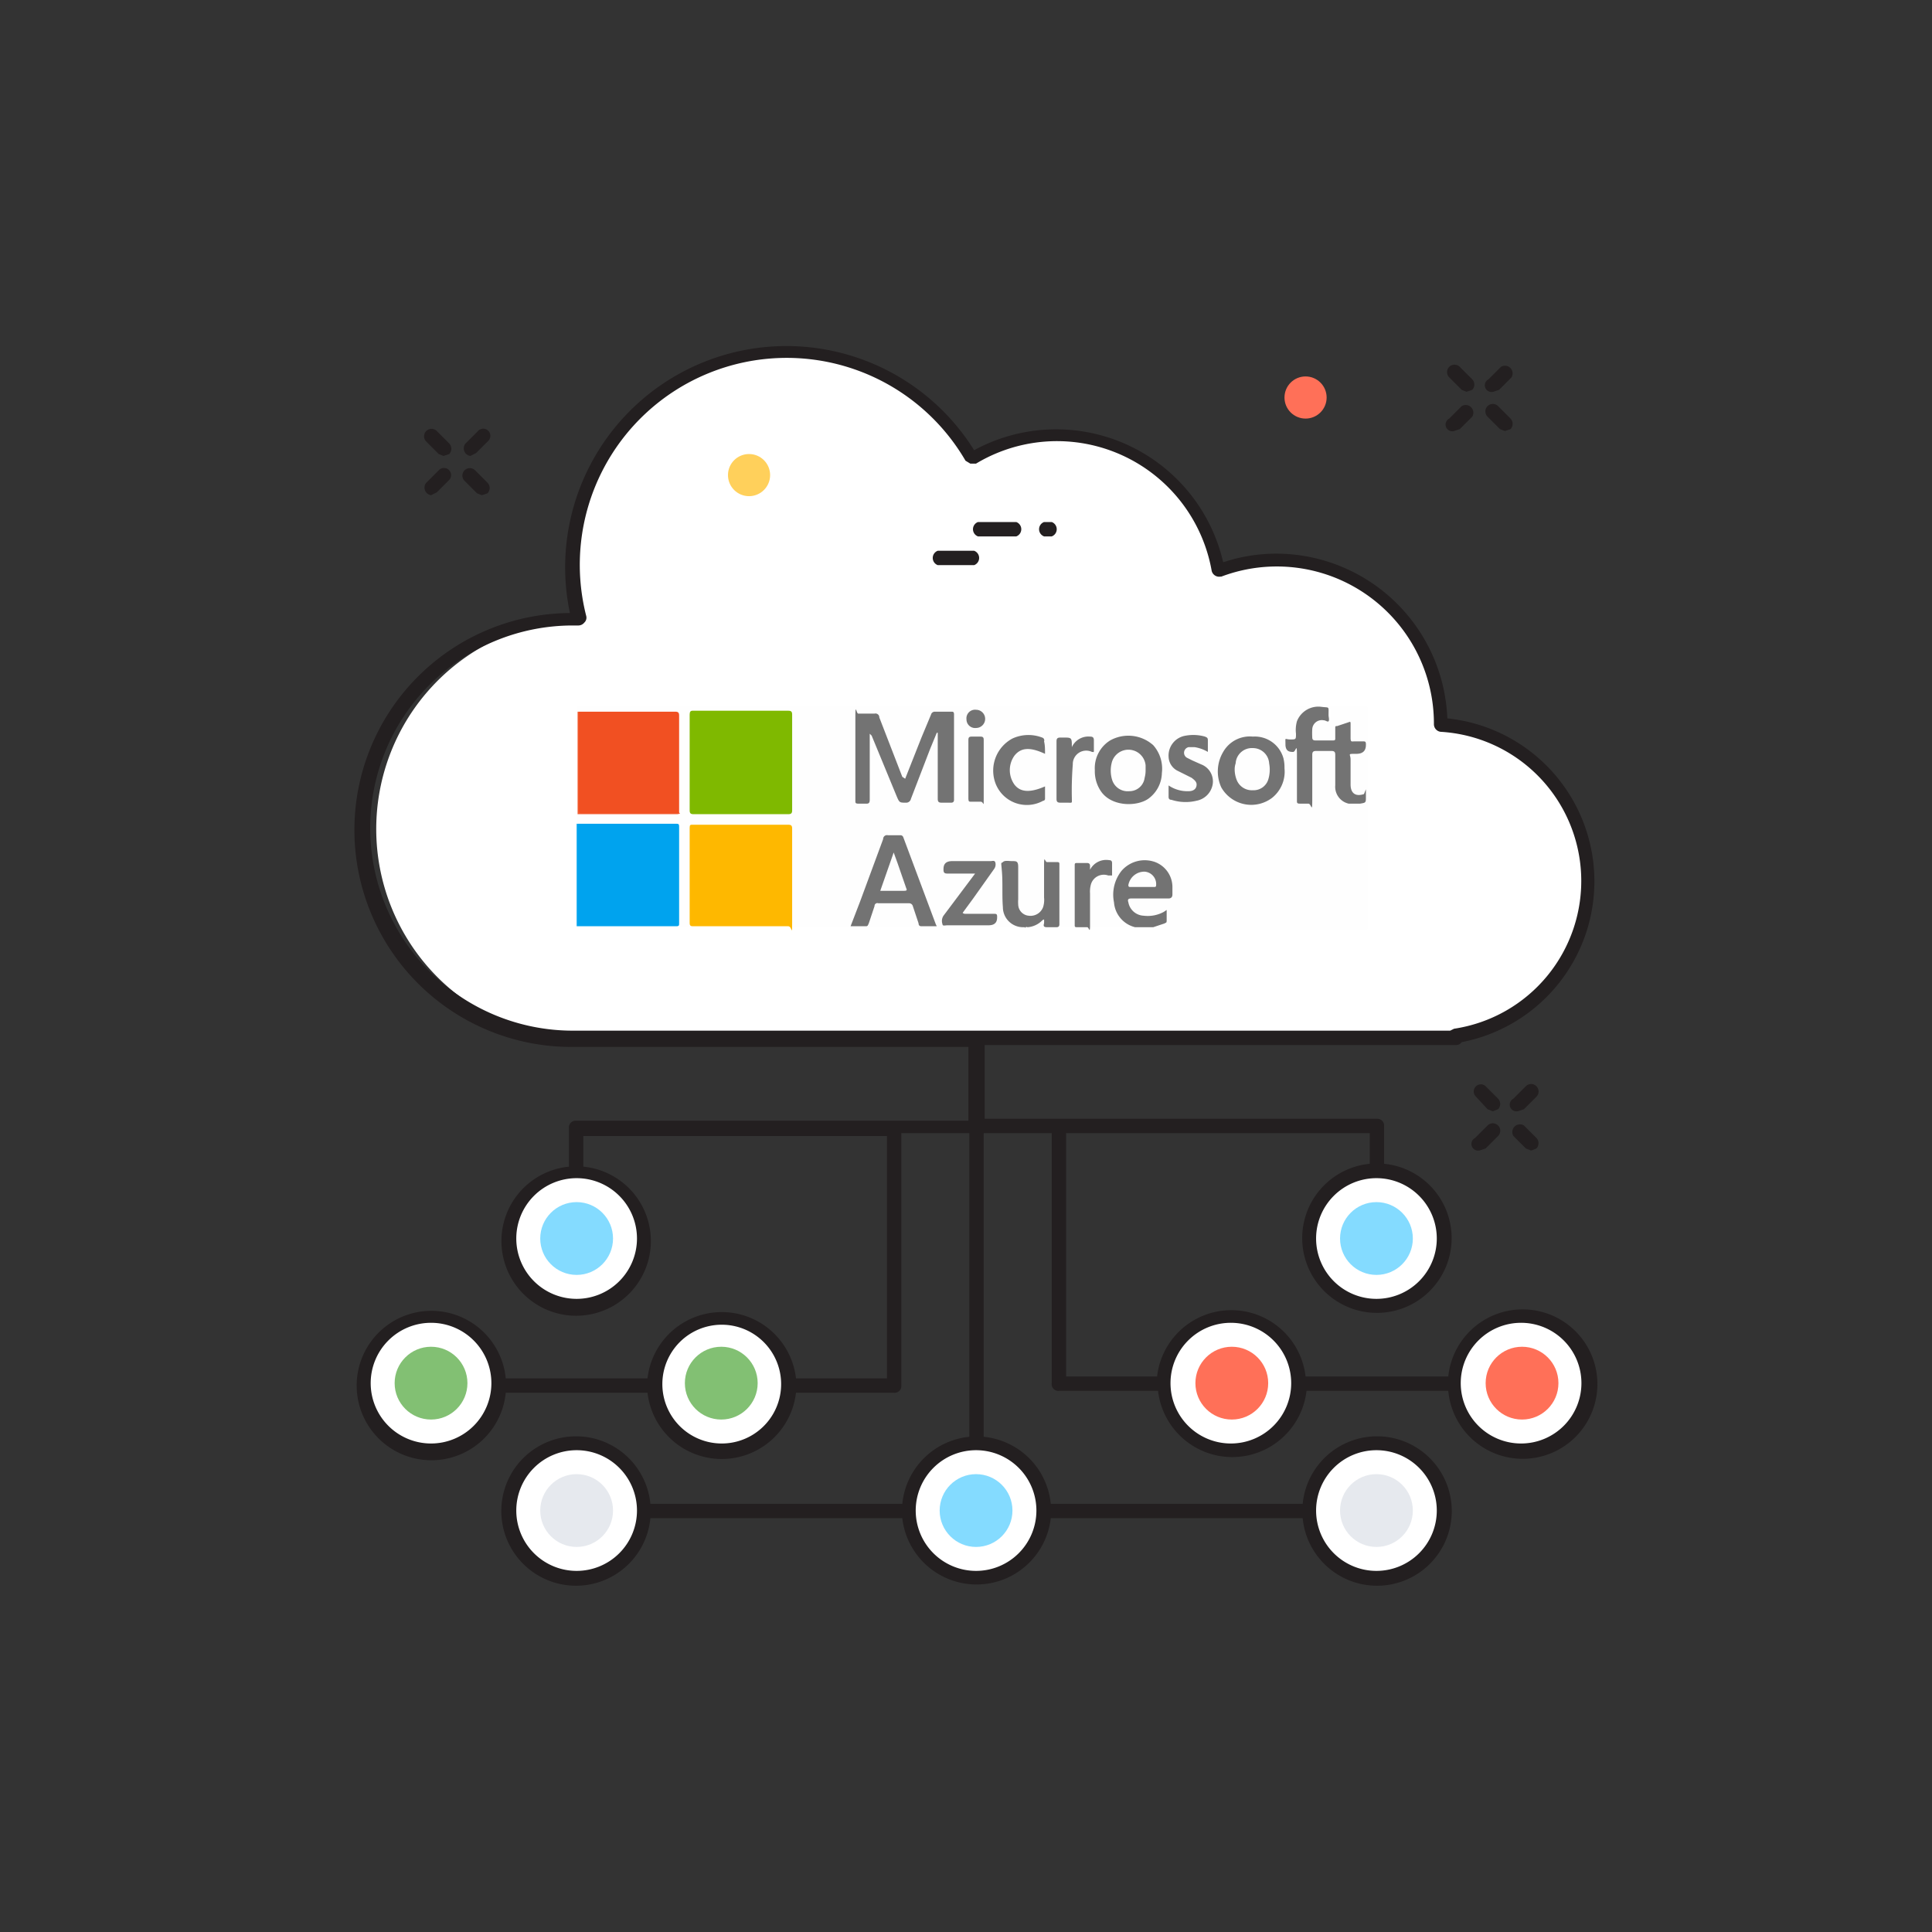 <svg xmlns="http://www.w3.org/2000/svg" viewBox="0 0 201.7 201.7"><rect x="0" y="0" width="201.7" height="201.7" fill="#333333" stroke="none"/><title>logiciel-itsm-disponible-cloud-v3</title><g id="Calque_1" data-name="Calque 1"><path d="M155.9,40.9a.7.7,0,0,1-.5-1.3l1.3-1.3a.8.8,0,0,1,1.1,1.1l-1.3,1.3Z" style="fill:#231f20"/><path d="M151.8,45a.7.7,0,0,1-.5-1.3l1.3-1.3a.8.8,0,0,1,1.1,1.1l-1.3,1.3Z" style="fill:#231f20"/><path d="M157.1,45l-.5-.2-1.3-1.3a.7.7,0,0,1,1.1-1.1l1.3,1.3a.8.8,0,0,1,0,1.1Z" style="fill:#231f20"/><path d="M153.1,40.9l-.5-.2-1.3-1.3a.7.7,0,0,1,1.1-1.1l1.3,1.3a.8.8,0,0,1,0,1.1Z" style="fill:#231f20"/><path d="M49.1,47.6a.8.8,0,0,1-.5-1.3l1.3-1.3a.7.7,0,0,1,1.1,1h0l-1.3,1.3Z" style="fill:#231f20"/><path d="M45,51.7a.8.8,0,0,1-.5-1.3l1.3-1.3a.7.7,0,0,1,1.1,1h0l-1.3,1.3Z" style="fill:#231f20"/><path d="M50.3,51.7l-.5-.2-1.3-1.3a.7.7,0,0,1,1.1-1.1l1.3,1.3a.8.8,0,0,1,0,1.1Z" style="fill:#231f20"/><path d="M46.3,47.6l-.5-.2-1.3-1.3a.7.7,0,0,1,1.1-1.1l1.3,1.3a.8.8,0,0,1,0,1.1Z" style="fill:#231f20"/><path d="M158.5,116a.7.7,0,0,1-.5-1.3l1.3-1.3a.7.7,0,0,1,1.1,1.1l-1.3,1.3Z" style="fill:#231f20"/><path d="M154.5,120.1a.7.7,0,0,1-.5-1.3l1.3-1.3a.7.7,0,0,1,1.1,1.1l-1.3,1.3Z" style="fill:#231f20"/><path d="M159.8,120.1l-.5-.2-1.3-1.3a.8.8,0,0,1,1.1-1.1l1.3,1.3a.8.8,0,0,1,0,1.1l-.5.2Z" style="fill:#231f20"/><path d="M155.8,116l-.5-.2-1.2-1.3a.7.7,0,1,1,1-1.1h0l1.3,1.3a.8.8,0,0,1,0,1.1l-.5.2Z" style="fill:#231f20"/><path d="M165.9,92a16.4,16.4,0,0,0-15.6-16.3h0a17.1,17.1,0,0,0-23.2-16,17.1,17.1,0,0,0-25.7-11.8,22.4,22.4,0,0,0-41,16.8h-.7a21.9,21.9,0,0,0,0,43.7H152v-.2A16.3,16.3,0,0,0,165.9,92Z" style="fill:#fff"/><circle cx="143.7" cy="157.7" r="7" style="fill:#fff"/><circle cx="60.2" cy="157.7" r="7" style="fill:#fff"/><circle cx="143.7" cy="129.3" r="7" style="fill:#fff"/><circle cx="143.7" cy="129.3" r="3.8" style="fill:#84dbff"/><circle cx="60.2" cy="129.3" r="7" style="fill:#fff"/><circle cx="158.9" cy="144.4" r="7" style="fill:#fff"/><circle cx="128.6" cy="144.4" r="7" style="fill:#fff"/><circle cx="45" cy="144.4" r="7" style="fill:#fff"/><circle cx="75.3" cy="144.4" r="7" style="fill:#fff"/><circle cx="101.9" cy="157.7" r="7" style="fill:#fff"/><path d="M158.9,136.7a7.8,7.8,0,0,0-7.7,7H136.3a7.8,7.8,0,0,0-15.5,0h-9.5V118.3H143v3.2a7.8,7.8,0,1,0,1.5,0v-4a.7.7,0,0,0-.7-.7h-41v-7.7H152a.7.7,0,0,0,.6-.3A17.1,17.1,0,0,0,151.1,75a17.9,17.9,0,0,0-17.9-17.2,17.7,17.7,0,0,0-5.5.9,17.9,17.9,0,0,0-26-11.7,23.1,23.1,0,0,0-42.2,17,22.6,22.6,0,0,0,.3,45.3h41.3v7.7h-41a.7.7,0,0,0-.7.8v4a7.8,7.8,0,1,0,1.5,0v-3.2H92.6v25.3H83.1a7.8,7.8,0,0,0-15.5,0H52.8a7.8,7.8,0,1,0,0,1.5H67.6a7.8,7.8,0,0,0,15.5,0H93.3a.7.7,0,0,0,.8-.7V118.3h7.1V150a7.8,7.8,0,0,0-7,7H67.9a7.8,7.8,0,1,0,0,1.5H94.2a7.8,7.8,0,0,0,15.5,0H136a7.8,7.8,0,1,0,0-1.5H109.7a7.8,7.8,0,0,0-7-7V118.3h7.1v26.1a.7.7,0,0,0,.8.8h10.3a7.8,7.8,0,0,0,15.5,0h14.8a7.8,7.8,0,1,0,7.7-8.5Zm-8.9-7.4a6.3,6.3,0,1,1-6.3-6.3A6.3,6.3,0,0,1,150,129.3Zm-83.5,0a6.3,6.3,0,1,1-6.3-6.3,6.3,6.3,0,0,1,6.3,6.3h0ZM45,150.7a6.3,6.3,0,1,1,6.3-6.3A6.3,6.3,0,0,1,45,150.7Zm30.3,0a6.2,6.2,0,1,1,.1,0ZM60.2,164a6.3,6.3,0,1,1,6.3-6.3A6.3,6.3,0,0,1,60.2,164Zm83.5-12.6a6.3,6.3,0,1,1-6.3,6.3,6.3,6.3,0,0,1,6.3-6.3Zm-35.5,6.3a6.3,6.3,0,1,1-6.3-6.3,6.3,6.3,0,0,1,6.3,6.3h0ZM59.8,107.6a21.1,21.1,0,0,1,0-42.3h.6a.8.8,0,0,0,.6-.3.7.7,0,0,0,.2-.7,21.6,21.6,0,0,1,39.6-16.2l.5.3h.6a16.4,16.4,0,0,1,24.6,11.2.8.8,0,0,0,.9.6h.1a16.4,16.4,0,0,1,22.2,15.4.8.8,0,0,0,.7.8,15.6,15.6,0,0,1,1.4,31l-.4.2Zm68.7,43.1a6.3,6.3,0,1,1,6.3-6.3,6.3,6.3,0,0,1-6.3,6.3h0Zm30.3,0a6.3,6.3,0,1,1,6.3-6.3,6.3,6.3,0,0,1-6.3,6.3h0Z" style="fill:#231f20"/><path d="M106.1,56h-4a.8.8,0,0,1,0-1.5h4a.8.8,0,0,1,0,1.5Z" style="fill:#231f20"/><path d="M101.6,59H97.9a.8.8,0,0,1,0-1.5h3.8a.8.8,0,0,1,0,1.5Z" style="fill:#231f20"/><path d="M109.7,56H109a.8.8,0,0,1,0-1.5h.8a.8.8,0,0,1,0,1.5Z" style="fill:#231f20"/><circle cx="78.2" cy="49.6" r="2.2" style="fill:#ffd05b"/><circle cx="136.3" cy="41.5" r="2.2" style="fill:#ff7058"/><circle cx="60.2" cy="129.3" r="3.8" style="fill:#84dbff"/><circle cx="158.9" cy="144.4" r="3.8" style="fill:#ff7058"/><circle cx="128.6" cy="144.4" r="3.8" style="fill:#ff7058"/><circle cx="75.3" cy="144.4" r="3.8" style="fill:#82c073"/><circle cx="45" cy="144.4" r="3.8" style="fill:#82c073"/><circle cx="101.9" cy="157.7" r="3.8" style="fill:#84dbff"/><circle cx="143.7" cy="157.7" r="3.8" style="fill:#e6e9ee"/><circle cx="60.2" cy="157.7" r="3.8" style="fill:#e6e9ee"/></g><g id="Calque_3" data-name="Calque 3"><g id="AWhv7B.tif"><path d="M118.6,96.8H107.1c0-.2.2-.2.3-.2a2.6,2.6,0,0,0,1.4-.6c.3-.3.4-.2.4.2s.1.4.4.4h.6c.3,0,.4-.1.4-.4s0-1.2,0-1.8,0-2.6,0-3.9,0-.5-.5-.5h-.6c-.3,0-.4.1-.4.4s0,2.3,0,3.4a1.9,1.9,0,0,1-.6,1.4,1.4,1.4,0,0,1-2.4-.7,3.5,3.5,0,0,1-.1-.8q0-1.6,0-3.2c0-.5,0-.5-.5-.5s-.9-.1-.9.9,0,1.8,0,2.7a7.4,7.4,0,0,0,.1,1.4,1.9,1.9,0,0,0,1.6,1.6c.2,0,.4,0,.5.2H60.6c-.1,0-.3.2-.3-.1h9.9c.6,0,.6,0,.6-.6s0-3.6,0-5.4,0-2.6,0-3.8,0-.6-.6-.6h-10V85a.8.8,0,0,1,.6-.1h9.4c.2,0,.4,0,.5-.1a.9.9,0,0,0,.1-.4q0-4.7,0-9.4c0-.5,0-.5-.6-.5h-10c0-.3-.1-.7,0-.8s.5,0,.8,0h81.4c.3,0,.4,0,.4.4q0,11.3,0,22.7c0,.3-.1.3-.4.3H120.4c0-.2.1-.2.2-.2h.4c.7-.2.8-.3.7-1.1s-.1-.3-.3-.2a3.4,3.4,0,0,1-1.9.4,1.8,1.8,0,0,1-1.8-1.4c-.1-.4,0-.5.4-.6h3.9a.2.2,0,0,0,.2-.2,4.2,4.2,0,0,0-.3-2.1,2.6,2.6,0,0,0-2.7-1.4,3.1,3.1,0,0,0-2.9,3.2,3.9,3.9,0,0,0,.5,2.4,2.8,2.8,0,0,0,1.4,1.1C118.4,96.6,118.6,96.6,118.6,96.8Z" style="fill:#fefefe"/><path d="M118.6,96.8h-.1a2.9,2.9,0,0,1-2.2-2.6,4,4,0,0,1,.8-3.3,3.2,3.2,0,0,1,3.5-.9,2.8,2.8,0,0,1,1.8,2.7c0,.2,0,.5,0,.7s-.1.4-.4.4h-3.9c-.3,0-.4.1-.3.4a1.7,1.7,0,0,0,1.6,1.4,3.5,3.5,0,0,0,2.1-.4l.3-.2c0,.4,0,.8,0,1.1s-.1.2-.2.3l-1.2.4Z" style="fill:#737373"/><path d="M107,96.8h-.2a2.1,2.1,0,0,1-2.1-2.1c-.1-1.2,0-2.5-.1-3.7s-.1-.8.1-1,.6-.1,1-.1.6,0,.6.6,0,2.2,0,3.4a3.1,3.1,0,0,0,0,.5,1.2,1.2,0,0,0,1.1,1.2,1.4,1.4,0,0,0,1.5-.9,2.5,2.5,0,0,0,.1-1c0-1.1,0-2.3,0-3.4s.1-.3.3-.3h1c.2,0,.3,0,.3.2q0,3.2,0,6.3c0,.2-.1.3-.3.3h-1c-.3,0-.4-.1-.3-.4a3.4,3.4,0,0,0,0-.4c-.1,0-.2.1-.2.1a2.4,2.4,0,0,1-1.5.7c-.1,0-.2-.1-.3.1Z" style="fill:#737373"/><path d="M60.3,74.3h.1a.9.9,0,0,1,.1.6q0,4.6,0,9.2c0,.7,0,.7.7.7h9.2a.9.9,0,0,1,.6.1c-.1.1-.3.1-.4.1H60.3Z" style="fill:#f25b30"/><path d="M60.3,96.7h-.1V86h.1a.6.6,0,0,1,.1.5q0,4.8,0,9.7A.6.6,0,0,1,60.3,96.7Z" style="fill:#10a9ef"/><path d="M82.7,91.4c0,1.6,0,3.3,0,4.9s0,.4-.4.4h-10c-.2,0-.3-.1-.3-.3q0-5,0-10c0-.3.1-.3.3-.3h10c.3,0,.4.1.4.4S82.7,89.7,82.7,91.4Z" style="fill:#feb800"/><path d="M77.4,85h-5c-.3,0-.4-.1-.4-.4q0-5,0-10c0-.3.1-.4.3-.4h10c.3,0,.4.1.4.4q0,5,0,10c0,.3-.1.4-.4.4Z" style="fill:#7fb900"/><path d="M60.3,96.7V86H70.6c.2,0,.3,0,.3.3q0,5.1,0,10.1c0,.2,0,.3-.3.3Z" style="fill:#00a3ee"/><path d="M70.9,84.9H60.8c-.3,0-.4-.1-.4-.4,0-3.4,0-6.8,0-10.2H70.5c.3,0,.4.1.4.4,0,3.3,0,6.6,0,9.8C70.9,84.7,70.9,84.8,70.9,84.9Z" style="fill:#f15022"/><path d="M94.5,81.3,96.2,77l1-2.4a.4.4,0,0,1,.4-.3h1.7c.2,0,.3,0,.3.3q0,4.4,0,8.9c0,.2-.1.3-.3.3h-1c-.3,0-.4-.1-.4-.4,0-2.2,0-4.3,0-6.5v-.4h-.1l-.7,1.7-2,5.2a.5.5,0,0,1-.5.4c-.7,0-.7,0-1-.7l-2.6-6.3-.2-.2v.4c0,2.2,0,4.3,0,6.5,0,.3-.1.4-.3.4h-.9c-.3,0-.3-.1-.3-.3s0-2.5,0-3.7,0-3.4,0-5,.1-.4.3-.4h1.7a.4.4,0,0,1,.5.4l2.4,6.2Z" style="fill:#737373"/><path d="M142.6,82.4v.8c0,.6,0,.6-.6.7h-1.2a1.8,1.8,0,0,1-1.4-1.9q0-1.6,0-3.2c0-.3-.1-.4-.4-.4h-1.6c-.3,0-.4.1-.4.4s0,3.2,0,4.7-.1.4-.4.4h-.9c-.3,0-.3-.1-.3-.3s0-3.2,0-4.7-.1-.4-.4-.4-.8,0-.8-.8-.1-.5.5-.5.6,0,.6-.6a3.4,3.4,0,0,1,.1-1.3,2.4,2.4,0,0,1,2.6-1.5c.8.1.7-.1.7.8s0,0,0,.1.1.5,0,.6-.3-.1-.5-.1a1,1,0,0,0-1.2.9,7.7,7.7,0,0,0,0,.9c0,.2.1.3.3.3h1.9c.2,0,.2-.1.2-.2s0-.7,0-1,0-.3.2-.3l1.2-.4c.2-.1.2,0,.2.2s0,.9,0,1.4.1.4.4.4h.9c.2,0,.3,0,.3.3s0,1-1,1-.6,0-.6.6,0,1.7,0,2.6.5,1.3,1.4,1Z" style="fill:#737373"/><path d="M97.8,96.7H96.2c-.2,0-.3-.1-.3-.3l-.6-1.8a.4.4,0,0,0-.4-.3H91.7a.3.3,0,0,0-.4.3l-.6,1.8c-.1.2-.1.3-.3.3H88.8l1-2.6,2.4-6.5a.4.4,0,0,1,.5-.4H94a.3.3,0,0,1,.3.2l3.4,9.1Z" style="fill:#737373"/><path d="M134.1,80.2a3.5,3.5,0,0,1-1.3,3.1,3.6,3.6,0,0,1-5.3-1.1,4,4,0,0,1,.2-3.7,3.2,3.2,0,0,1,3.1-1.6,3.1,3.1,0,0,1,3.2,2.3A4,4,0,0,1,134.1,80.2Z" style="fill:#737373"/><path d="M114.3,80.4a3.4,3.4,0,0,1,1.6-3.1,3.9,3.9,0,0,1,4.5.5,3.7,3.7,0,0,1,.9,2.9,3.4,3.4,0,0,1-1.3,2.6c-1.1.9-3.8,1-5-.6A3.7,3.7,0,0,1,114.3,80.4Z" style="fill:#737373"/><path d="M101.8,91.2H98.9c-.3,0-.4-.1-.4-.4s0-.9.9-.9h4c.2,0,.4-.1.5.1a.8.8,0,0,1-.1.7l-2.2,3.1-1.1,1.5c.1.1.2.1.3.1h2.9c.3,0,.4,0,.4.3s0,.9-.9.9H98.9c-.2,0-.5.1-.5-.1a1,1,0,0,1,.1-.9l1.2-1.6Z" style="fill:#737373"/><path d="M122,82a3.5,3.5,0,0,0,2.1.6c.3,0,.7-.1.8-.5s-.1-.6-.5-.9l-1.4-.7a1.7,1.7,0,0,1-1-1.5,2.1,2.1,0,0,1,1.8-2.2,4.5,4.5,0,0,1,2,.1c.2.1.3.1.3.4s0,.8,0,1.2a3.9,3.9,0,0,0-1.4-.5h-.6a.6.6,0,0,0-.2,1.1l.6.3.9.4a1.9,1.9,0,0,1,1.2,2.1,2.1,2.1,0,0,1-1.7,1.7,4.8,4.8,0,0,1-2.6-.1c-.2,0-.3-.1-.3-.3S122,82.5,122,82Z" style="fill:#737373"/><path d="M109.1,78.7c-1.5-.7-2.5-.7-3.2.2a2.6,2.6,0,0,0,0,3c.6.8,1.6.9,3.2.2,0,.4,0,.9,0,1.3a.2.2,0,0,1-.2.2,3.5,3.5,0,0,1-5-1.9,3.8,3.8,0,0,1,1.8-4.6,4,4,0,0,1,3.1-.1.3.3,0,0,1,.2.4C109.1,77.8,109.1,78.2,109.1,78.7Z" style="fill:#737373"/><path d="M113.8,90.8a1.9,1.9,0,0,1,2-1c.2,0,.3.1.3.3s0,.9,0,1.3h-.4a1.4,1.4,0,0,0-1.8.9,2.9,2.9,0,0,0-.1,1c0,1.1,0,2.1,0,3.2s-.1.3-.3.3h-1.1c-.2,0-.2-.1-.2-.2q0-3.2,0-6.3c0-.2.1-.2.2-.2h1.1c.2,0,.3.1.3.3S113.8,90.6,113.8,90.8Z" style="fill:#737373"/><path d="M111.9,78a1.9,1.9,0,0,1,1.9-1.1c.3,0,.4.1.4.4s0,.7,0,1,0,.2-.2.2a1.4,1.4,0,0,0-2,1.3,34.3,34.3,0,0,0-.1,3.5c0,.6.1.5-.5.5h-.7c-.3,0-.4-.1-.4-.4q0-3,0-6c0-.3.1-.4.4-.4h.3C111.9,77,111.9,77,111.9,78Z" style="fill:#737373"/><path d="M102.7,80.3c0,1,0,2.1,0,3.1s0,.3-.3.3h-1c-.2,0-.3,0-.3-.3q0-3.1,0-6.2c0-.2.1-.3.3-.3h1c.2,0,.3.1.3.3S102.7,79.3,102.7,80.3Z" style="fill:#737373"/><path d="M101.9,74.1a.9.9,0,1,1,0,1.9.9.9,0,0,1-1-.9A.9.9,0,0,1,101.9,74.1Z" style="fill:#737373"/><path d="M119.3,92.6h-1.3c-.1,0-.2,0-.2-.2a1.7,1.7,0,0,1,1.7-1.4,1.3,1.3,0,0,1,1.2,1.4c0,.2-.1.2-.2.2Z" style="fill:#fefefe"/><path d="M91.9,93l1.4-4,.4,1.1.9,2.6c.1.2.1.3-.2.3Z" style="fill:#fefefe"/><path d="M128.9,80.4c0-.2,0-.4.1-.7a1.7,1.7,0,0,1,1.8-1.6,1.7,1.7,0,0,1,1.7,1.6,3.5,3.5,0,0,1-.1,1.7,1.6,1.6,0,0,1-1.6,1.1,1.7,1.7,0,0,1-1.7-1.1A3.1,3.1,0,0,1,128.9,80.4Z" style="fill:#fefefe"/><path d="M119.6,80.4a2.9,2.9,0,0,1-.1.8,1.6,1.6,0,0,1-1.6,1.4,1.7,1.7,0,0,1-1.8-1.2,3.3,3.3,0,0,1,0-1.9,1.8,1.8,0,0,1,3.5.4C119.6,80,119.6,80.2,119.6,80.4Z" style="fill:#fefefe"/></g></g></svg>